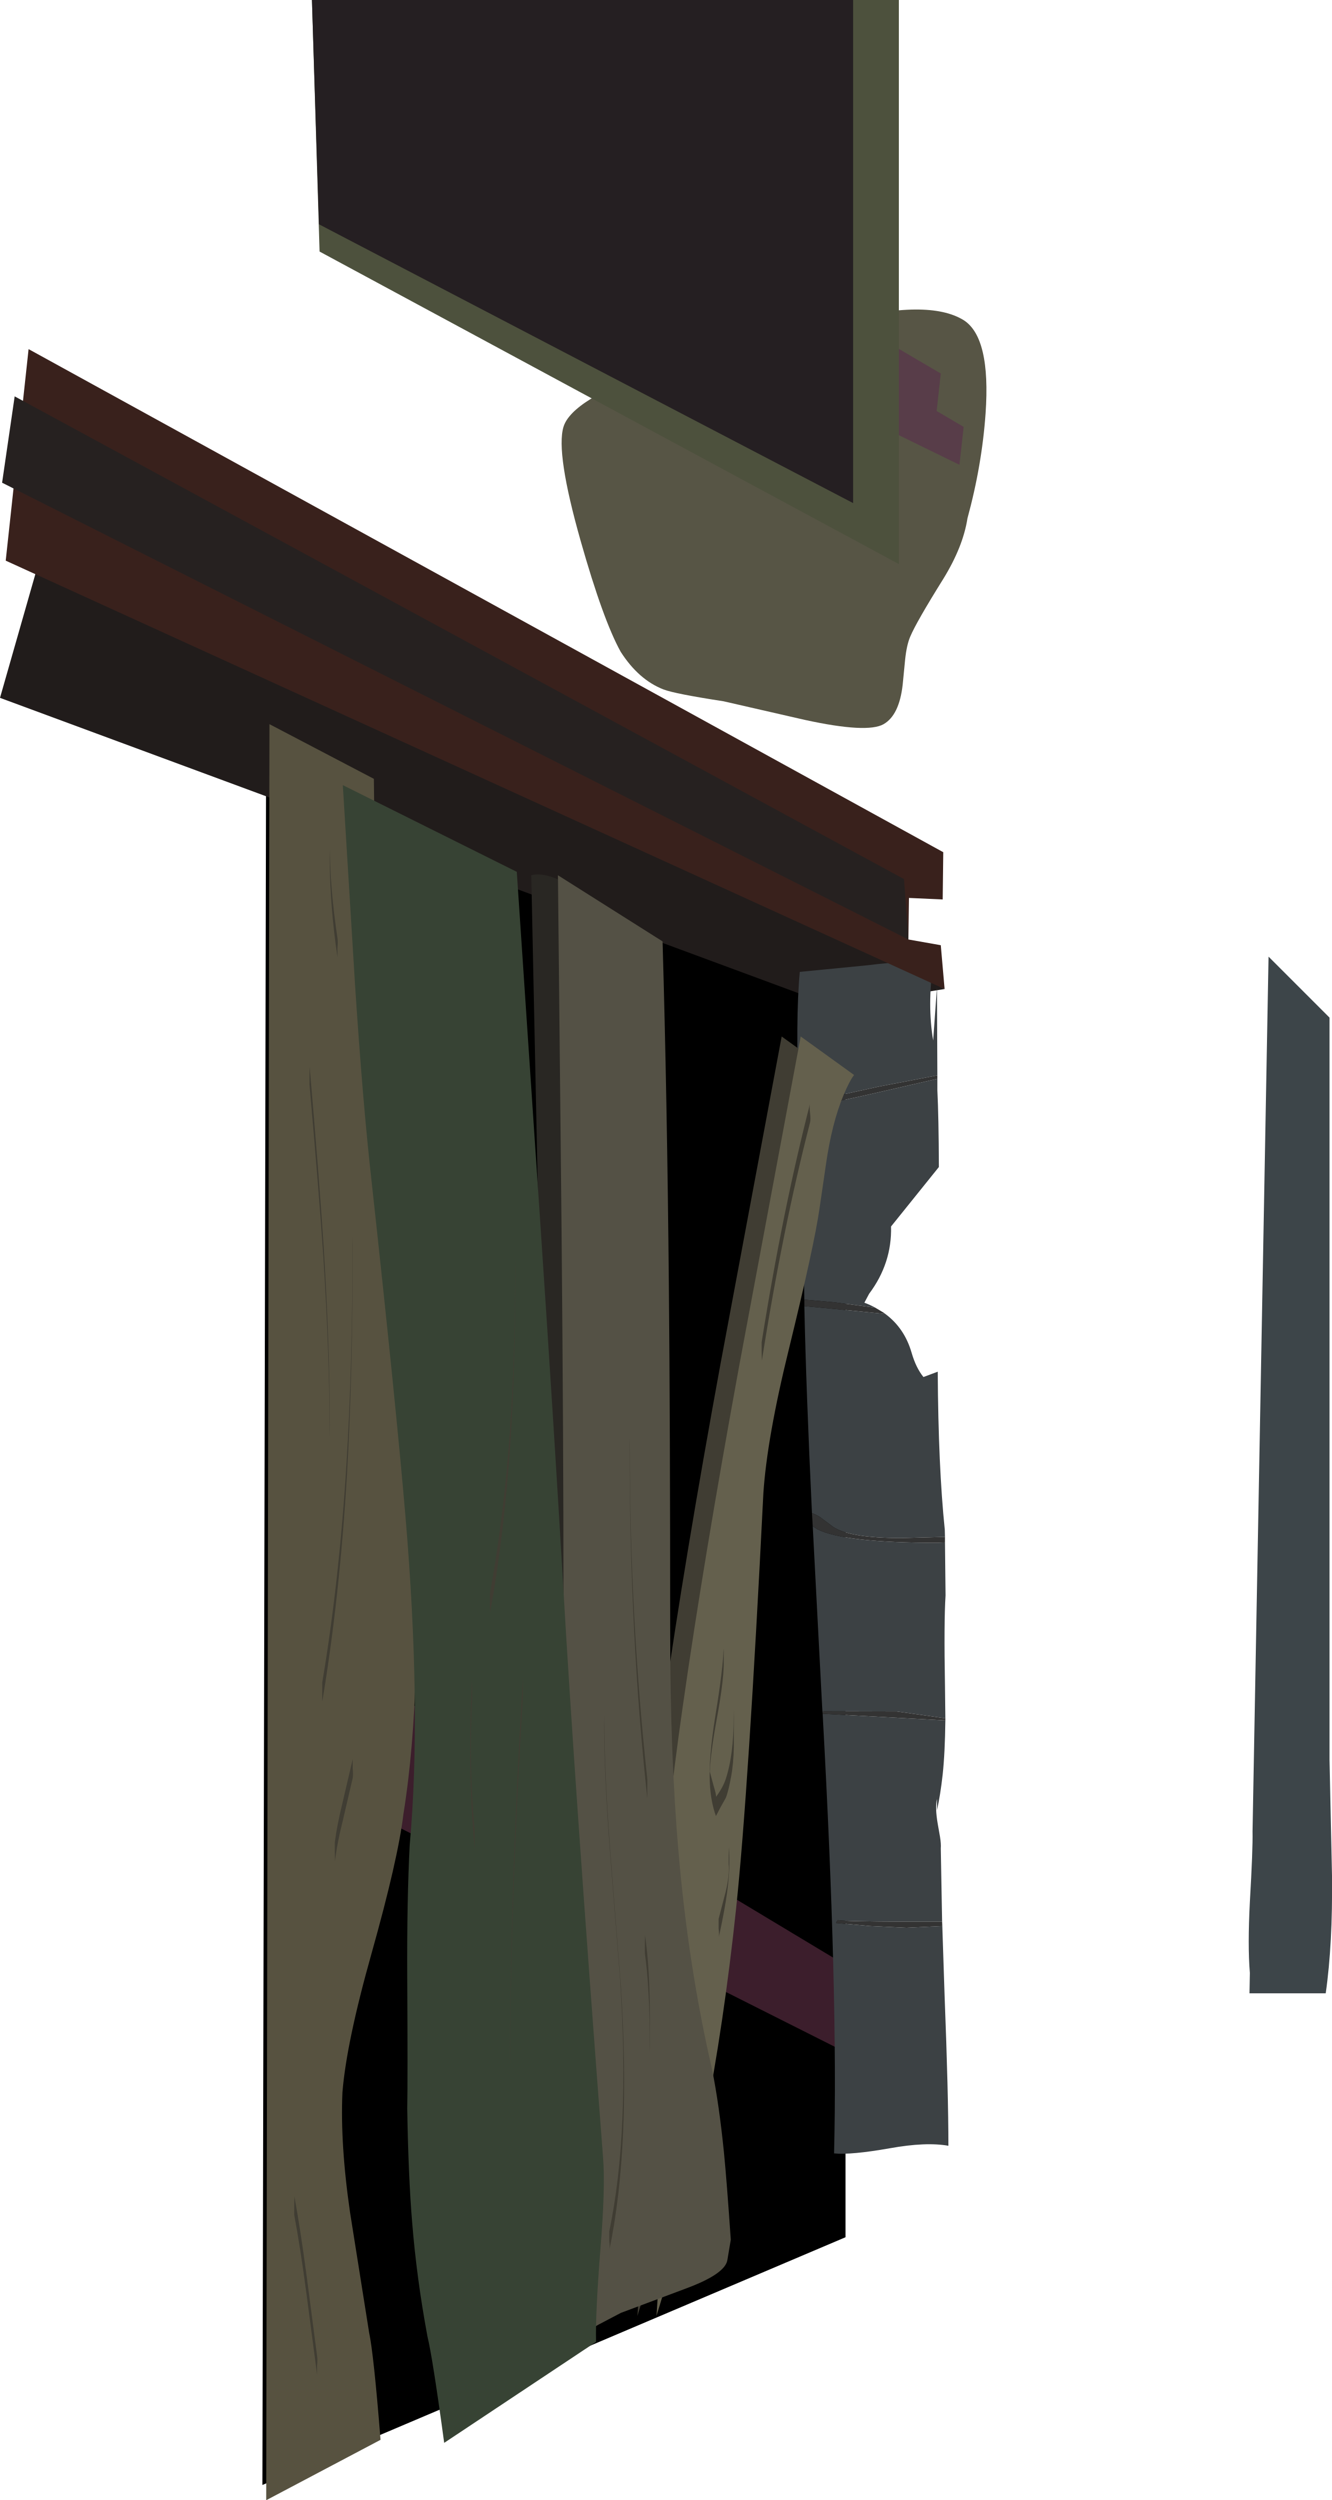 <?xml version="1.0" encoding="UTF-8" standalone="no"?>
<svg xmlns:xlink="http://www.w3.org/1999/xlink" height="656.0px" width="349.5px" xmlns="http://www.w3.org/2000/svg">
  <g transform="matrix(1.0, 0.0, 0.0, 1.0, 491.85, 348.3)">
    <path d="M-336.75 -243.7 Q-331.0 -247.25 -322.75 -249.8 -307.55 -254.5 -298.35 -252.7 -295.0 -255.25 -289.35 -257.85 -281.25 -261.55 -271.5 -264.05 -248.25 -270.0 -239.0 -264.3 -231.85 -259.75 -233.25 -239.8 -234.2 -226.25 -238.0 -212.3 -239.15 -204.85 -244.35 -196.4 -251.4 -185.1 -253.0 -181.3 -253.95 -179.1 -254.35 -175.3 L-255.0 -168.65 Q-255.9 -160.65 -260.0 -158.3 -264.25 -155.85 -280.6 -159.4 L-302.0 -164.3 Q-314.7 -166.25 -317.75 -167.4 -324.3 -169.95 -329.0 -177.3 -333.6 -185.6 -339.5 -206.4 -346.05 -229.5 -344.0 -236.3 -342.9 -239.9 -336.75 -243.7 M-298.35 -252.7 L-301.0 -250.3 -294.0 -251.3 Q-296.0 -252.2 -298.35 -252.7" fill="#575545" fill-rule="evenodd" stroke="none"/>
    <path d="M-267.55 -250.6 L-260.2 -248.75 -239.0 -236.3 -240.1 -226.35 -266.9 -239.45 -267.55 -250.6" fill="#583d49" fill-rule="evenodd" stroke="none"/>
    <path d="M-273.55 -264.6 L-266.2 -262.75 -245.0 -250.3 -246.1 -240.35 -272.9 -253.45 -273.55 -264.6" fill="#583d49" fill-rule="evenodd" stroke="none"/>
    <path d="M-408.0 -282.3 L-410.0 -348.3 -256.0 -348.3 -256.0 -200.3 -408.0 -282.3" fill="#4d513d" fill-rule="evenodd" stroke="none"/>
    <path d="M-408.15 -289.45 L-410.0 -348.3 -268.0 -348.3 -268.0 -216.3 -408.15 -289.45" fill="#251f22" fill-rule="evenodd" stroke="none"/>
    <path d="M-422.0 -162.3 L-270.0 -98.3 -270.0 238.7 -423.0 303.7 -422.0 -162.3" fill="#000000" fill-rule="evenodd" stroke="none"/>
    <path d="M-261.0 172.7 L-253.0 198.7 -404.0 122.7 -399.0 89.7 -261.0 172.7" fill="#3c1e2c" fill-rule="evenodd" stroke="none"/>
    <path d="M-476.85 -217.7 L-244.0 -88.8 -272.85 -84.2 -491.85 -165.2 -476.85 -217.7" fill="#211c1b" fill-rule="evenodd" stroke="none"/>
    <path d="M-282.25 -58.6 Q-283.15 -80.6 -282.0 -93.3 L-264.1 -95.05 Q-253.25 -96.45 -247.0 -95.3 -248.55 -84.55 -247.0 -75.3 L-246.0 -89.3 -245.9 -66.15 -261.3 -63.2 -282.25 -58.6 M-245.9 -65.25 L-245.9 -62.25 Q-245.55 -55.3 -245.5 -42.1 L-258.05 -26.5 Q-257.8 -16.85 -263.8 -8.85 L-265.05 -6.5 Q-263.55 -5.95 -262.2 -5.2 L-272.9 -6.6 -280.8 -7.3 -280.8 -6.45 -281.0 -22.3 Q-281.0 -27.8 -282.2 -57.35 -271.0 -59.45 -260.05 -62.0 L-245.9 -65.25 M-259.55 -3.55 Q-254.5 0.2 -252.65 6.65 -251.5 10.6 -249.55 13.0 L-245.8 11.6 Q-245.65 36.65 -243.95 53.05 L-243.9 54.95 -255.35 55.25 Q-269.0 55.25 -273.35 52.25 L-276.75 49.7 Q-277.65 49.15 -278.8 48.7 -280.35 16.05 -280.8 -5.6 L-273.25 -4.9 -259.55 -3.55 M-243.9 56.4 L-243.75 70.3 Q-244.2 77.4 -243.9 94.0 L-243.8 102.55 -249.05 101.8 -256.5 100.75 -275.55 100.7 -276.05 100.75 -276.05 100.95 -276.25 97.2 -278.6 52.15 -277.35 52.95 Q-270.3 56.5 -246.0 56.5 L-243.9 56.4 M-243.8 103.1 Q-243.9 111.6 -244.5 117.25 -245.1 122.65 -246.0 126.7 L-246.0 123.7 Q-246.55 125.9 -245.8 130.25 L-245.2 133.65 Q-244.9 135.5 -245.0 136.7 L-244.65 155.9 -253.95 155.9 Q-270.25 155.85 -272.0 155.5 L-272.25 155.8 -272.5 156.25 -263.55 157.05 -254.0 157.5 -244.6 157.05 -244.0 175.35 Q-243.0 201.1 -243.0 214.7 -248.9 213.65 -258.35 215.35 -268.55 217.15 -273.0 216.7 -271.95 174.85 -276.0 101.35 L-252.0 102.65 -243.8 103.1" fill="#3c4144" fill-rule="evenodd" stroke="none"/>
    <path d="M-245.9 -66.15 L-245.9 -65.25 -260.05 -62.0 Q-271.0 -59.45 -282.2 -57.35 L-282.25 -58.15 -282.25 -58.6 -261.3 -63.2 -245.9 -66.15 M-262.2 -5.2 L-262.1 -5.15 -261.95 -5.05 -260.1 -3.95 -259.55 -3.55 -273.25 -4.9 -280.8 -5.6 -280.8 -6.45 -280.8 -7.3 -272.9 -6.6 -262.2 -5.2 M-243.9 54.95 L-243.9 56.4 -246.0 56.5 Q-270.3 56.5 -277.35 52.95 L-278.6 52.15 -278.8 48.7 Q-277.65 49.15 -276.75 49.7 L-273.35 52.25 Q-269.0 55.25 -255.35 55.25 L-243.9 54.95 M-243.8 102.55 L-243.8 103.1 -252.0 102.65 -276.0 101.35 -276.05 100.95 -276.05 100.75 -275.55 100.7 -256.5 100.75 -249.05 101.8 -243.8 102.55 M-244.65 155.9 L-244.6 157.05 -254.0 157.5 -263.55 157.05 -272.5 156.25 -272.25 155.8 -272.0 155.5 Q-270.25 155.85 -253.95 155.9 L-244.65 155.9" fill="#333333" fill-rule="evenodd" stroke="none"/>
    <path d="M-484.35 -256.7 L-244.35 -124.7 -244.5 -112.3 -253.35 -112.7 -253.5 -101.8 -245.0 -100.3 -244.0 -88.8 -490.35 -201.2 -484.35 -256.7" fill="#39211c" fill-rule="evenodd" stroke="none"/>
    <path d="M-272.75 -66.25 Q-273.95 -64.7 -275.5 -61.0 -278.6 -53.6 -280.15 -42.65 L-281.8 -31.35 Q-283.2 -21.5 -289.85 5.65 -295.6 29.0 -296.55 43.5 -300.45 121.65 -303.7 152.4 -310.05 212.6 -324.6 259.35 L-323.1 236.4 Q-322.55 223.85 -323.1 214.45 -325.45 186.55 -323.7 156.25 -322.3 131.3 -317.65 99.05 -312.25 61.15 -302.8 9.55 L-286.75 -76.35 -272.75 -66.25" fill="#403d33" fill-rule="evenodd" stroke="none"/>
    <path d="M-281.75 -76.35 L-267.75 -66.25 Q-268.95 -64.7 -270.5 -61.0 -273.6 -53.6 -275.15 -42.65 L-276.8 -31.35 Q-278.2 -21.5 -284.85 5.65 -290.6 29.0 -291.55 43.5 -295.45 121.65 -298.7 152.4 -305.05 212.6 -319.6 259.35 L-318.1 236.4 Q-317.55 223.85 -318.1 214.45 -320.45 186.55 -318.7 156.25 -317.3 131.3 -312.65 99.05 -307.25 61.15 -297.8 9.55 L-281.75 -76.35" fill="#64604d" fill-rule="evenodd" stroke="none"/>
    <path d="M-352.45 -118.65 Q-344.2 -120.8 -324.8 -101.3 -323.2 -60.05 -322.2 -11.0 -321.5 25.8 -320.9 79.7 -320.55 112.35 -318.15 137.2 -315.3 167.45 -308.7 194.7 -306.75 203.95 -305.4 216.4 -304.55 224.0 -303.35 239.35 L-304.2 244.7 Q-304.75 248.3 -314.7 252.05 L-332.0 258.55 -337.85 261.65 Q-339.1 262.3 -338.85 262.65 -338.65 263.0 -340.0 263.7 -339.85 255.2 -342.4 241.35 -345.2 226.2 -345.45 219.7 L-347.6 143.85 Q-348.7 101.95 -349.05 68.7 -349.45 30.0 -350.5 -25.1 L-352.45 -118.65" fill="#292723" fill-rule="evenodd" stroke="none"/>
    <path d="M-344.5 -25.1 L-345.45 -118.65 -318.0 -101.3 Q-316.8 -60.05 -316.35 -11.0 -316.0 25.8 -316.0 79.7 -316.0 112.35 -313.85 137.2 -311.3 167.45 -305.0 194.7 -303.15 203.95 -301.9 216.4 -301.15 224.0 -300.1 239.35 L-301.0 244.7 Q-301.6 248.3 -311.6 252.05 L-328.95 258.55 -334.85 261.65 Q-336.1 262.3 -335.85 262.65 -335.65 263.0 -337.0 263.7 -336.75 255.2 -339.2 241.35 -341.8 226.2 -342.0 219.7 L-343.35 143.85 Q-344.0 101.95 -344.0 68.7 -344.0 30.0 -344.5 -25.1" fill="#545145" fill-rule="evenodd" stroke="none"/>
    <path d="M-390.0 -44.3 Q-389.4 -27.75 -387.25 -1.25 L-383.85 42.1 Q-380.55 93.65 -386.0 127.7 -387.4 139.45 -394.35 164.2 -400.95 187.6 -402.0 200.7 -402.6 214.3 -400.0 232.2 L-395.0 263.7 Q-393.8 269.25 -392.0 291.85 L-422.0 307.7 -421.15 -158.3 -393.75 -143.95 Q-393.35 -101.65 -390.0 -44.3" fill="#575240" fill-rule="evenodd" stroke="none"/>
    <path d="M-401.9 -142.3 L-356.25 -119.55 -350.0 -26.2 Q-346.35 28.45 -344.1 67.35 -341.15 119.0 -333.6 218.0 -333.0 225.8 -334.3 241.7 -335.65 258.9 -335.45 266.15 L-355.9 279.75 -375.3 292.65 Q-378.35 270.2 -379.7 264.7 -382.55 249.3 -383.7 234.85 -384.7 222.95 -385.0 204.95 -384.85 197.6 -385.0 170.4 -385.1 150.3 -384.35 135.8 -381.15 100.35 -385.5 49.1 -388.0 19.8 -394.3 -37.9 -396.65 -58.6 -398.7 -90.05 L-401.9 -142.3" fill="#374334" fill-rule="evenodd" stroke="none"/>
    <path d="M-322.0 118.55 L-322.0 121.05 -322.0 123.55 Q-326.65 80.85 -326.65 31.05 L-326.6 28.9 -326.6 31.05 Q-326.6 76.05 -322.0 118.55" fill="#403d33" fill-rule="evenodd" stroke="none"/>
    <path d="M-333.35 104.35 L-333.3 101.8 -333.3 103.05 Q-333.25 117.05 -331.7 137.85 L-328.95 172.7 Q-326.25 214.6 -331.95 242.0 -331.8 241.2 -332.0 239.7 L-332.0 237.2 Q-326.5 211.1 -329.15 170.9 L-331.8 137.55 Q-333.3 117.7 -333.35 104.35" fill="#403d33" fill-rule="evenodd" stroke="none"/>
    <path d="M-321.3 188.35 L-321.3 190.5 -321.35 188.35 Q-321.35 173.25 -322.65 164.2 L-322.65 161.7 -322.6 159.45 Q-321.7 165.75 -321.45 173.75 -321.3 178.25 -321.3 188.35" fill="#403d33" fill-rule="evenodd" stroke="none"/>
    <path d="M-356.65 -15.65 L-356.6 -17.75 -356.6 -15.65 Q-356.65 10.15 -357.9 29.75 -359.5 54.1 -363.25 74.8 L-363.3 72.35 -363.3 69.85 Q-359.7 50.0 -358.05 27.25 -356.7 7.9 -356.65 -15.65" fill="#403d33" fill-rule="evenodd" stroke="none"/>
    <path d="M-368.0 92.3 L-367.95 96.75 Q-368.9 115.05 -367.3 131.85 L-367.3 134.35 -367.3 136.85 Q-369.2 117.5 -368.0 92.3" fill="#403d33" fill-rule="evenodd" stroke="none"/>
    <path d="M-354.65 92.1 L-354.65 96.75 Q-357.9 150.55 -357.95 191.7 L-357.95 193.8 -358.0 191.7 Q-357.95 146.5 -354.65 92.1" fill="#403d33" fill-rule="evenodd" stroke="none"/>
    <path d="M-410.65 -63.8 L-410.65 -66.3 -410.6 -68.4 Q-408.1 -39.25 -406.95 -21.6 -405.35 4.35 -405.3 25.7 -405.35 30.55 -405.35 27.0 -405.4 6.75 -407.0 -18.45 -408.05 -34.25 -410.65 -63.8" fill="#403d33" fill-rule="evenodd" stroke="none"/>
    <path d="M-399.35 -21.65 L-399.3 -23.75 -399.3 -21.65 Q-399.3 12.5 -400.8 38.45 -402.7 70.7 -407.3 98.2 L-407.3 95.7 -407.3 93.2 Q-402.85 66.65 -400.95 35.95 -399.35 10.4 -399.35 -21.65" fill="#403d33" fill-rule="evenodd" stroke="none"/>
    <path d="M-399.3 113.25 L-399.3 115.7 Q-399.15 117.4 -399.3 118.2 L-401.85 129.15 Q-403.5 135.75 -403.95 140.1 L-404.0 137.7 -404.0 135.2 Q-403.5 130.85 -401.85 124.15 L-399.3 113.25" fill="#403d33" fill-rule="evenodd" stroke="none"/>
    <path d="M-414.65 230.35 L-414.6 228.0 Q-413.05 236.45 -411.4 248.8 L-408.65 269.85 Q-408.5 270.7 -408.65 272.35 L-408.65 274.75 -411.4 253.8 Q-413.05 241.35 -414.65 232.85 L-414.65 230.35" fill="#403d33" fill-rule="evenodd" stroke="none"/>
    <path d="M-403.3 -102.15 Q-403.15 -101.3 -403.3 -99.65 L-403.3 -97.15 Q-405.25 -110.2 -405.35 -123.05 L-405.3 -125.55 Q-405.25 -115.2 -403.3 -102.15" fill="#403d33" fill-rule="evenodd" stroke="none"/>
    <path d="M-279.3 -58.75 Q-279.5 -58.0 -279.3 -56.3 -279.1 -54.6 -279.3 -53.8 -286.5 -25.85 -291.95 8.7 L-292.0 6.35 -292.0 3.85 Q-286.5 -30.75 -279.3 -58.75" fill="#403d33" fill-rule="evenodd" stroke="none"/>
    <path d="M-302.0 84.2 L-301.95 85.1 -301.95 88.5 Q-302.05 93.35 -303.75 102.55 -305.45 111.9 -305.6 116.55 L-304.65 120.1 Q-303.8 122.9 -304.0 123.2 -302.1 120.6 -301.4 118.4 -299.35 112.15 -299.35 102.35 L-299.3 100.25 -299.3 102.35 -299.3 110.05 Q-299.4 114.5 -300.0 117.75 -300.7 121.65 -301.4 123.4 L-302.8 125.9 -304.0 128.2 Q-305.35 124.4 -305.6 119.6 -305.95 113.1 -304.15 101.9 -302.1 89.35 -302.0 84.2" fill="#403d33" fill-rule="evenodd" stroke="none"/>
    <path d="M-300.6 136.35 Q-300.2 141.8 -301.05 148.1 -301.65 152.65 -303.25 160.05 -303.1 159.25 -303.3 157.7 L-303.3 155.2 -301.45 148.1 Q-300.4 143.7 -300.65 140.85 L-300.65 138.35 -300.6 136.35" fill="#403d33" fill-rule="evenodd" stroke="none"/>
    <path d="M-491.3 -221.65 L-488.0 -244.3 -254.65 -117.65 -253.5 -101.8 -491.3 -221.65" fill="#262120" fill-rule="evenodd" stroke="none"/>
    <path d="M-159.0 -97.3 L-143.0 -81.3 -143.0 113.45 -142.35 143.8 Q-142.15 161.8 -144.0 174.7 L-164.0 174.7 -163.9 169.35 Q-164.5 162.25 -163.9 150.7 -163.1 136.85 -163.2 132.2 L-159.0 -97.3" fill="#3d4549" fill-rule="evenodd" stroke="none"/>
  </g>
</svg>
